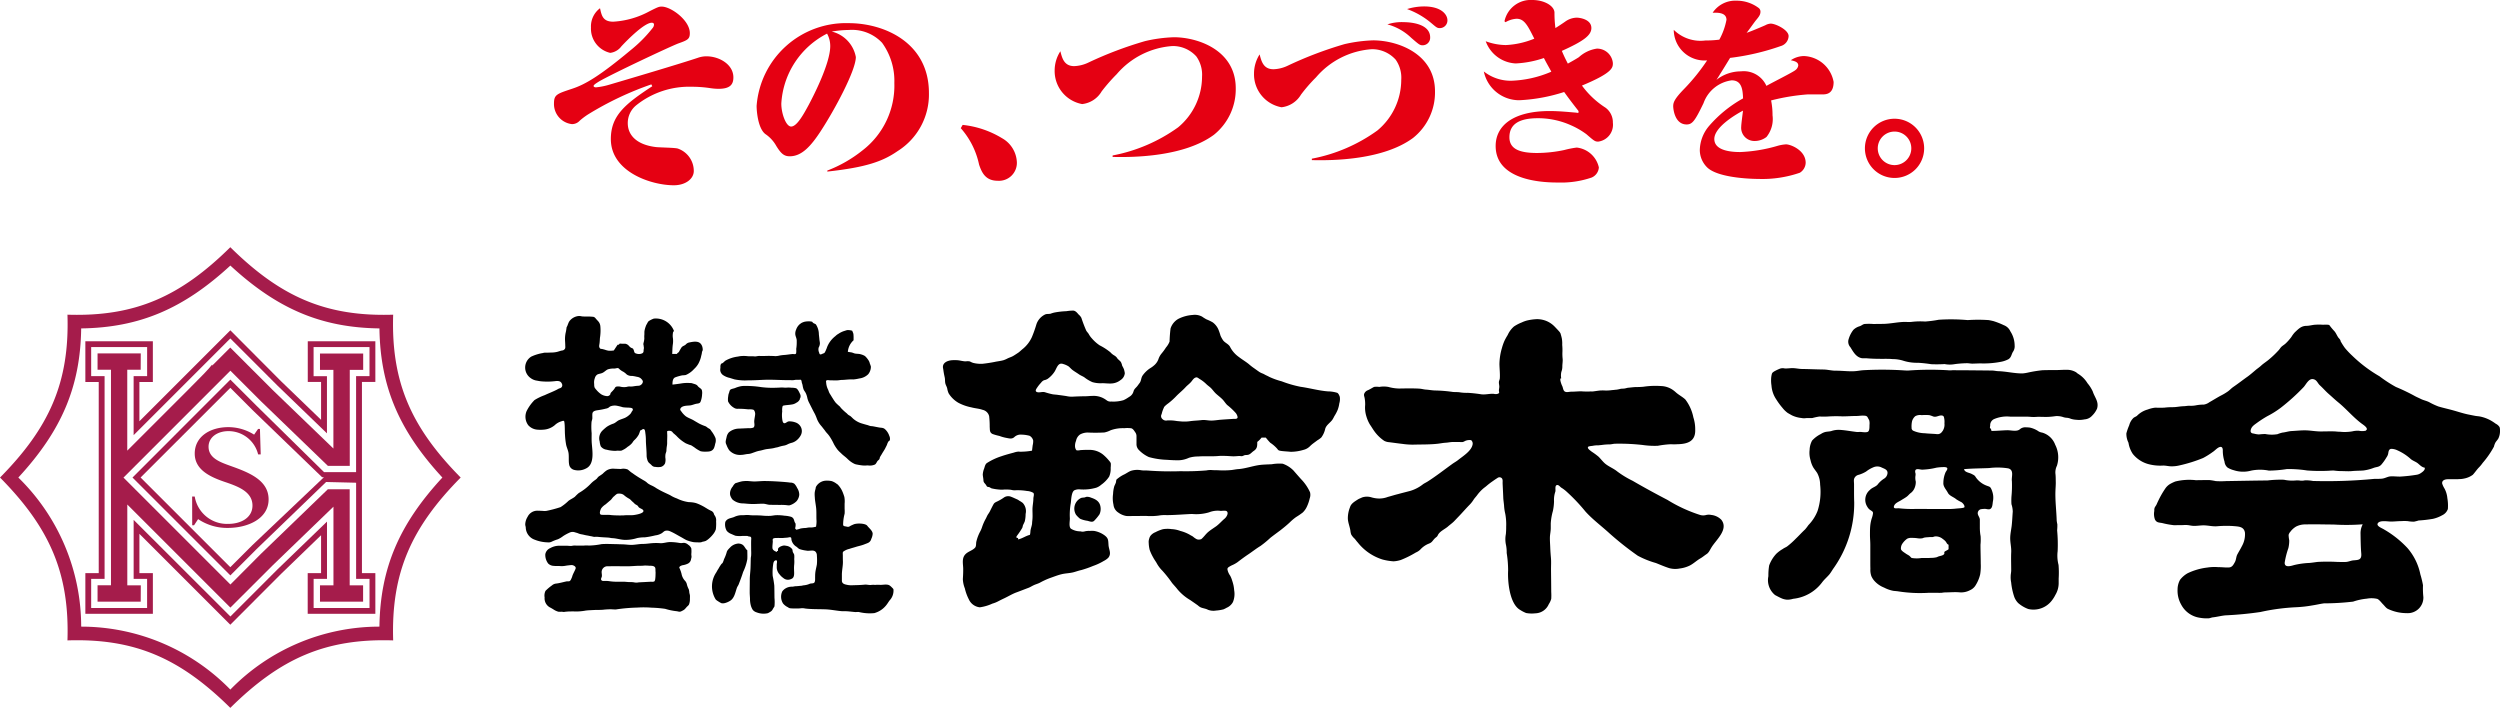 <svg xmlns="http://www.w3.org/2000/svg" width="175" height="49.552" viewBox="0 0 175 49.552">
  <g id="logo" transform="translate(0)">
    <g id="グループ_41" data-name="グループ 41" transform="translate(38.779)">
      <path id="パス_23" data-name="パス 23" d="M135.317,6.981a22.394,22.394,0,0,0-4.442,2.109,4.806,4.806,0,0,0-.576.435.724.724,0,0,1-.546.238A1.417,1.417,0,0,1,128.5,8.315c0-.619.211-.673,1.264-1.026.929-.3,1.956-.914,4.1-2.7A9.529,9.529,0,0,0,135.4,3.043a.387.387,0,0,0,.1-.25c0-.069-.042-.127-.157-.127-.5,0-1.645,1.138-2.121,1.648a1.156,1.156,0,0,1-.785.462A1.738,1.738,0,0,1,131.089,3a1.588,1.588,0,0,1,.634-1.349c.112.519.2.942.926.942a6.046,6.046,0,0,0,2.544-.733c.594-.3.661-.323.848-.323.646,0,1.968.957,1.968,1.856,0,.422-.157.492-.818.727-.619.241-4.623,2.125-5.541,2.659-.109.072-.377.223-.377.311s.127.1.169.1A4.965,4.965,0,0,0,132.384,7c1.249-.368,4.946-1.461,6.2-1.883a1.8,1.8,0,0,1,.591-.1c.884,0,1.883.561,1.883,1.476,0,.519-.253.8-1.053.8a4.251,4.251,0,0,1-.622-.057,8.535,8.535,0,0,0-1.249-.088,5.921,5.921,0,0,0-3.881,1.3,1.6,1.6,0,0,0-.588,1.249c0,.845.634,1.521,1.995,1.675.241.027,1.292.039,1.5.1a1.657,1.657,0,0,1,1.126,1.572c0,.549-.576,1-1.394,1-1.6,0-4.412-.942-4.412-3.232,0-1.633.984-2.447,2.9-3.7Z" transform="translate(-128.5 -1.075)" fill="#e50012"/>
      <path id="パス_24" data-name="パス 24" d="M177.236,11c0,.676.323,1.6.688,1.6.41,0,.887-.884,1.237-1.53.2-.38,1.5-2.828,1.5-4.1a1.786,1.786,0,0,0-.223-.875A5.869,5.869,0,0,0,177.236,11Zm3.22,4.681a9.173,9.173,0,0,0,2.456-1.406,5.716,5.716,0,0,0,2.236-4.723,4.546,4.546,0,0,0-.857-2.813,2.886,2.886,0,0,0-2.306-.9,7.952,7.952,0,0,0-1.222.112,2.251,2.251,0,0,1,1.69,1.784c0,.933-1.476,3.682-2.46,5.188-.7,1.071-1.337,1.759-2.164,1.759-.4,0-.607-.181-.942-.718a2.433,2.433,0,0,0-.773-.842c-.519-.407-.607-1.618-.607-1.968a6.271,6.271,0,0,1,6.452-5.791c2.429,0,5.61,1.322,5.61,4.892a4.679,4.679,0,0,1-2.194,4.065c-1.038.718-2.194,1.135-4.919,1.433v-.072" transform="translate(-161.323 -3.742)" fill="#e50012"/>
      <path id="パス_25" data-name="パス 25" d="M222.99,28.97a6.623,6.623,0,0,1,2.755.929,2.028,2.028,0,0,1,1.041,1.687,1.255,1.255,0,0,1-1.337,1.295c-.845,0-1.114-.549-1.31-1.138a5.583,5.583,0,0,0-1.28-2.544Z" transform="translate(-194.384 -20.227)" fill="#e50012"/>
      <path id="パス_26" data-name="パス 26" d="M248.71,16.915a11.5,11.5,0,0,0,4.584-1.968,4.623,4.623,0,0,0,1.675-3.543,2.2,2.2,0,0,0-.4-1.421,2.207,2.207,0,0,0-1.672-.727,5.644,5.644,0,0,0-3.9,1.968,12.133,12.133,0,0,0-1.056,1.207,1.809,1.809,0,0,1-1.364.887,2.348,2.348,0,0,1-1.925-2.36,2.481,2.481,0,0,1,.4-1.337c.124.492.266,1.041.969,1.041a2.52,2.52,0,0,0,1-.253,26.45,26.45,0,0,1,3.965-1.5A10.18,10.18,0,0,1,253,8.64c1.687,0,4.328.911,4.328,3.57a4.086,4.086,0,0,1-1.533,3.262c-2.067,1.518-5.541,1.587-7.086,1.545Z" transform="translate(-209.605 -6.033)" fill="#e50012"/>
      <path id="パス_27" data-name="パス 27" d="M302.778,1.49c1.2,0,1.633.564,1.633.972a.535.535,0,0,1-.519.546c-.2,0-.238-.039-.607-.35a5.557,5.557,0,0,0-1.7-.984A4.08,4.08,0,0,1,302.778,1.49Zm-1.476,1.1c.773,0,1.9.2,1.9,1.068a.527.527,0,0,1-.519.552c-.208,0-.266-.057-.806-.522a3.837,3.837,0,0,0-1.669-.942,3.19,3.19,0,0,1,1.1-.157m-6.38,9.557a11.469,11.469,0,0,0,4.578-1.971,4.615,4.615,0,0,0,1.672-3.543,2.189,2.189,0,0,0-.392-1.418,2.215,2.215,0,0,0-1.672-.73,5.644,5.644,0,0,0-3.9,1.968,11.146,11.146,0,0,0-1.053,1.21,1.821,1.821,0,0,1-1.364.887,2.345,2.345,0,0,1-1.925-2.36,2.5,2.5,0,0,1,.392-1.34c.13.495.269,1.038.972,1.038a2.49,2.49,0,0,0,1-.25A26.806,26.806,0,0,1,297.2,4.131a10.237,10.237,0,0,1,2.01-.266c1.687,0,4.331.914,4.331,3.57A4.073,4.073,0,0,1,302,10.7c-2.064,1.521-5.535,1.59-7.08,1.548v-.1" transform="translate(-241.87 -1.04)" fill="#e50012"/>
      <path id="パス_28" data-name="パス 28" d="M345.612,1.491A1.876,1.876,0,0,1,347.567,0c.827,0,1.527.407,1.545.872a8.5,8.5,0,0,0,.066,1.092c.115-.066.607-.392.7-.462a1.436,1.436,0,0,1,.788-.266c.184,0,1.029.1,1.029.727,0,.507-.546.917-2.067,1.6.142.341.223.507.419.89.124-.069.546-.3.773-.45a2.377,2.377,0,0,1,1.264-.6A1.112,1.112,0,0,1,353.2,4.415c0,.314,0,.676-2.164,1.575a6.1,6.1,0,0,0,1.645,1.545,1.272,1.272,0,0,1,.519,1.056,1.189,1.189,0,0,1-1.023,1.322c-.226,0-.281-.042-.83-.519a5.507,5.507,0,0,0-1.068-.619,5.629,5.629,0,0,0-2.321-.5c-1.237,0-2,.362-2,1.334,0,.842.748,1.1,1.941,1.1a9.366,9.366,0,0,0,1.9-.208,6.589,6.589,0,0,1,.872-.172,1.79,1.79,0,0,1,1.548,1.391.828.828,0,0,1-.5.706,6.545,6.545,0,0,1-2.351.35c-.7,0-4.373,0-4.373-2.559,0-1.418,1.225-2.444,3.784-2.444.7,0,1.479.084,1.853.112a.712.712,0,0,0,.1.015c.03,0,.069,0,.069-.054a.192.192,0,0,0-.057-.142c-.5-.634-.7-.914-.954-1.264a12.044,12.044,0,0,1-3.136.576,2.526,2.526,0,0,1-2.487-2.013,3.032,3.032,0,0,0,1.925.649,7.718,7.718,0,0,0,2.8-.634c-.181-.338-.311-.546-.519-.957a7.158,7.158,0,0,1-1.971.38A2.349,2.349,0,0,1,344.3,2.888a4.183,4.183,0,0,0,1.4.266,5.956,5.956,0,0,0,2-.447c-.453-.9-.691-1.394-1.237-1.394a1.694,1.694,0,0,0-.776.241Z" transform="translate(-279.078)" fill="#e50012"/>
      <path id="パス_29" data-name="パス 29" d="M396.665,5.019a.489.489,0,0,0,.2-.323c0-.257-.284-.311-.522-.368a1.687,1.687,0,0,1,.914-.293,2.2,2.2,0,0,1,2.082,1.811c0,.875-.552.875-.8.875H397.51a14.521,14.521,0,0,0-2.547.422,5.1,5.1,0,0,1,.1,1.038A2,2,0,0,1,394.64,9.7a1.342,1.342,0,0,1-.812.281.924.924,0,0,1-.957-1c0-.184.109-.96.124-1.123-.32.166-2.007,1.1-2.007,1.983,0,.827,1.192.914,1.811.914a10.719,10.719,0,0,0,2.629-.438,2.842,2.842,0,0,1,.576-.1c.338,0,1.379.419,1.379,1.292a.845.845,0,0,1-.407.694,8.024,8.024,0,0,1-2.87.435c-.211,0-2.731-.015-3.585-.776a1.718,1.718,0,0,1-.549-1.222,2.686,2.686,0,0,1,.64-1.7A8.732,8.732,0,0,1,393,7c-.024-.676-.115-1.264-.8-1.264a2.429,2.429,0,0,0-1.968,1.6c-.592,1.222-.776,1.488-1.18,1.488-.875,0-.942-1.183-.942-1.264,0-.25.051-.492.767-1.225a13.986,13.986,0,0,0,1.608-1.995A2.159,2.159,0,0,1,388.149,2.2a2.662,2.662,0,0,0,2.221.745,7.569,7.569,0,0,0,.969-.057,4.7,4.7,0,0,0,.5-1.388c0-.522-.631-.507-.969-.495A1.9,1.9,0,0,1,392.546.16a2.556,2.556,0,0,1,1.563.522.321.321,0,0,1,.109.25c0,.211-.109.353-.323.607-.115.142-.549.76-.649.872.287-.1.634-.238,1.31-.531a.889.889,0,0,1,.38-.115c.338,0,1.252.438,1.252.872a.751.751,0,0,1-.552.7,16.678,16.678,0,0,1-3.543.827c-.112.181-.6.984-.706,1.138-.054.1-.109.184-.25.4a2.771,2.771,0,0,1,1.714-.595,1.737,1.737,0,0,1,1.784,1.017C394.963,5.93,396.511,5.16,396.665,5.019Z" transform="translate(-309.765 -0.112)" fill="#e50012"/>
      <path id="パス_30" data-name="パス 30" d="M434.669,28.439a1.174,1.174,0,1,0,1.165,1.18A1.171,1.171,0,0,0,434.669,28.439Zm-.012,3.247a2.073,2.073,0,1,1,2.076-2.067,2.068,2.068,0,0,1-2.076,2.067" transform="translate(-340.822 -19.229)" fill="#e50012"/>
    </g>
    <path id="パス_31" data-name="パス 31" d="M221.062,88.031a.37.37,0,0,1-.036-.027.758.758,0,0,0-.51-.172c-.072,0-.151.048-.217.048s-.121,0-.178,0c-.115.012-.238.012-.359.033-.06.009-.124.045-.175.054a1.137,1.137,0,0,1-.35-.009,2.511,2.511,0,0,0-.368-.021.629.629,0,0,0-.326.057,1.355,1.355,0,0,0-.32.323.588.588,0,0,0-.115.41c.042.13.235.232.338.308.078.057.166.094.244.151s.106.127.175.157a2.124,2.124,0,0,0,.691,0c.217,0,.441.012.658-.009a1.59,1.59,0,0,0,.4-.045c.054-.021.1-.048.154-.063.1-.03.323-.063.371-.175.024-.066-.024-.085.024-.148.033-.042.278-.139.278-.187,0-.1,0-.2,0-.3-.127-.054-.121-.124-.2-.223A.945.945,0,0,0,221.062,88.031Zm24.281-.5a.545.545,0,0,0-.1.2,2.5,2.5,0,0,0,.045.38,2.323,2.323,0,0,1-.06.537,5.812,5.812,0,0,0-.259,1.02c-.015.374.432.238.652.172a5.6,5.6,0,0,1,1.1-.151c.178-.018.356-.045.531-.069a12.3,12.3,0,0,1,1.415,0c.193,0,.407.015.6,0s.344-.1.534-.112c.347-.027.567-.036.528-.486s-.042-.914-.051-1.388a1.343,1.343,0,0,1,.154-.649,14.7,14.7,0,0,1-2.046.015c-.646,0-1.292-.027-1.934-.006a1.4,1.4,0,0,0-.682.148,1.376,1.376,0,0,0-.42.386M130.857,90.97a.409.409,0,0,0,.048-.136,2.74,2.74,0,0,0,.024-.38.869.869,0,0,0-.006-.2,1.09,1.09,0,0,0-.009-.2c-.042-.166-.253-.169-.4-.166a3.514,3.514,0,0,0-.356-.015,2.313,2.313,0,0,1-.326.015c-.281,0-.576.036-.857.036-.456,0-.905-.012-1.361,0a.408.408,0,0,0-.438.278c-.051.139.015.29-.006.432-.015.088-.091.169-.036.253s.166.063.241.063a1.778,1.778,0,0,1,.287.012,3.46,3.46,0,0,0,.661.042h.347c.169,0,.332.03.5.027a1.247,1.247,0,0,1,.3.027.8.8,0,0,0,.281-.009c.1-.006.193-.009.29-.015.2-.009.389-.021.585-.03a.466.466,0,0,0,.193-.012c.012,0,.021-.012.033-.021m4.738-1.243a.2.2,0,0,1,.033-.042,1.407,1.407,0,0,0,.1-.26,2.747,2.747,0,0,0,.184-.474c.03-.154.175-.269.278-.383a.888.888,0,0,1,.432-.223.533.533,0,0,1,.416.078c.136.106.184.278.32.383,0,.2.012.41,0,.616a3.41,3.41,0,0,1-.293.9c-.088.281-.2.582-.311.866-.036.088-.094.157-.124.241-.115.32-.172.733-.492.92a1.283,1.283,0,0,1-.323.142.556.556,0,0,1-.272.015,1.972,1.972,0,0,1-.247-.145.606.606,0,0,1-.154-.121,1.741,1.741,0,0,1,.051-1.9c.042-.078.078-.148.127-.22s.087-.16.142-.232a.692.692,0,0,1,.127-.166m25.015-3.166a1.647,1.647,0,0,1-.238-.244.824.824,0,0,1,.368-1.177,1.639,1.639,0,0,1,.208-.027c.057-.009.112-.039.172-.048a.685.685,0,0,1,.308.06c.341.112.61.272.661.658a.9.9,0,0,1-.072.507,3.293,3.293,0,0,1-.359.438c-.13.148-.32.057-.489.015a1.874,1.874,0,0,1-.468-.124.252.252,0,0,1-.091-.057m-27.918,3.67c.024.072.045.145.066.217a.978.978,0,0,0,.223.471.537.537,0,0,1,.157.293,1.464,1.464,0,0,0,.127.323.985.985,0,0,1,.039.232c.009.063.033.124.042.19.009.085,0,.172,0,.257a.975.975,0,0,1-.051.35c-.027.1-.124.154-.184.223a1.349,1.349,0,0,1-.169.181,1.785,1.785,0,0,1-.2.109c-.133.063-.2.009-.332-.006a4.279,4.279,0,0,1-.8-.166,8.362,8.362,0,0,0-.951-.081,7.022,7.022,0,0,0-1.008-.006,11.551,11.551,0,0,0-1.479.13,3.079,3.079,0,0,1-.335-.012,5.131,5.131,0,0,0-.573.033c-.2.018-.416.009-.622.018-.19.012-.389.015-.582.039a3.825,3.825,0,0,1-.552.063c-.084,0-.166.006-.247,0-.118-.006-.22,0-.341,0-.088,0-.178.012-.266.018-.045,0-.084.015-.127.018a1.1,1.1,0,0,1-.139-.018,1.724,1.724,0,0,1-.25,0,1.142,1.142,0,0,1-.311-.139,3.524,3.524,0,0,0-.308-.178.722.722,0,0,1-.344-.682.753.753,0,0,1,.063-.462,3.367,3.367,0,0,1,.45-.38.517.517,0,0,1,.3-.13c.232-.027.477-.1.715-.151.063-.009.124,0,.184-.009.106-.015.151-.172.193-.26.024-.054.036-.118.06-.178.057-.139.133-.269.19-.41a.17.17,0,0,0,.018-.115c-.027-.109-.211-.184-.311-.172-.133.015-.281.027-.419.054a1.489,1.489,0,0,1-.347.018c-.148-.015-.293.009-.438-.015a.582.582,0,0,1-.41-.166,1,1,0,0,1-.2-.646.578.578,0,0,1,.353-.435,1.273,1.273,0,0,1,.628-.163c.169,0,.341,0,.51,0,.1,0,.211.018.32.015.069-.006.133-.027.208-.027.232,0,.465.012.7,0a2.029,2.029,0,0,1,.332,0,4.874,4.874,0,0,0,.884-.1c.317-.024.649-.006.969,0,.145,0,.284.012.425.012.223,0,.447.036.673.042.281,0,.561-.069.842-.069.205,0,.413-.033.616-.051a4,4,0,0,1,.6,0c.214.009.429-.072.646-.078a3.413,3.413,0,0,1,.525.036c.088.009.178.033.269.036.066,0,.136-.015.205-.018a.48.48,0,0,1,.293.13.551.551,0,0,1,.223.26,1.949,1.949,0,0,1,0,.4c0,.066.015.133.015.2-.006.054-.027.112-.036.166a.4.4,0,0,1-.241.308,1.216,1.216,0,0,1-.338.1c-.075.018-.205.06-.235.139-.018.054.024.094.045.139a.549.549,0,0,0,.036.106m8.356-12.011a.5.5,0,0,1-.247.254.744.744,0,0,1-.25.112c-.078.015-.151.027-.238.036-.121.015-.241.021-.362.042-.069.015-.094.009-.121.075a1.105,1.105,0,0,0-.021.347,2.016,2.016,0,0,0,.024.673c.021.066.054.16.145.151.109-.015.187-.124.3-.13a1.19,1.19,0,0,1,.435.066.657.657,0,0,1,.426.383.622.622,0,0,1-.018.5,1.133,1.133,0,0,1-.335.4.951.951,0,0,1-.287.145,1.465,1.465,0,0,0-.3.106.85.85,0,0,1-.29.1,2.705,2.705,0,0,0-.365.094c-.084.03-.169.033-.257.06-.223.063-.456.063-.679.109-.115.027-.226.063-.338.085a1.859,1.859,0,0,0-.365.1c-.1.033-.187.069-.287.1a.957.957,0,0,1-.226.036c-.157.015-.311.063-.471.063a1,1,0,0,1-.827-.332,1.606,1.606,0,0,1-.187-.374.416.416,0,0,1-.048-.284c.015-.091.042-.187.06-.272a.67.67,0,0,1,.16-.32,1.129,1.129,0,0,1,.706-.26c.217-.009.438-.018.661-.03a.829.829,0,0,0,.338-.036c.127-.081.069-.287.066-.41,0-.181.054-.356.066-.537.006-.088-.039-.272-.13-.308a.976.976,0,0,0-.3-.027,1.243,1.243,0,0,1-.187-.012,5.508,5.508,0,0,0-.591-.027.431.431,0,0,1-.272-.066,1.013,1.013,0,0,1-.419-.453,1.3,1.3,0,0,1,.015-.374.638.638,0,0,1,.048-.205c.042-.106.036-.223.151-.269.1-.042.2-.051.3-.094a1.793,1.793,0,0,1,.272-.091,1.21,1.21,0,0,1,.311-.045,6.911,6.911,0,0,1,1.225.081,6.232,6.232,0,0,0,1.062.042c.121,0,.244-.012.362-.015s.232.021.35.009a1.779,1.779,0,0,1,.335.006,1.316,1.316,0,0,1,.326.036c.133.051.229.287.287.41a.331.331,0,0,1,.009.278c-.012.021-.021.039-.033.063m78.092,5.163a.5.5,0,0,1,.006.223,1.059,1.059,0,0,0,.024.4,1.072,1.072,0,0,1-.078.432.852.852,0,0,1-.26.356c-.112.075-.178.178-.278.253-.13.1-.263.169-.4.257-.163.106-.419.19-.5.389-.1.257.205.166.344.181a8.16,8.16,0,0,0,.978.048c.76-.009,1.515.009,2.275,0a5.008,5.008,0,0,0,.736-.027c.112-.015.561-.027.589-.1.033-.13-.127-.3-.217-.353a2.863,2.863,0,0,1-.362-.205c-.175-.154-.471-.232-.582-.45s-.338-.432-.314-.7a1.881,1.881,0,0,1,.163-.754c.039-.063.118-.163.115-.235-.006-.094-.115-.1-.193-.109a3.649,3.649,0,0,0-.576.042,4.859,4.859,0,0,1-1,.139c-.2-.012-.537-.151-.477.208m-44.425,4.023c-.238.178-.48.353-.718.54a6.929,6.929,0,0,1-.691.57c-.3.181-.558.389-.842.579s-.525.371-.782.567a2.22,2.22,0,0,1-.3.172,1.85,1.85,0,0,0-.314.169c-.109.088-.075.154-.045.278a1.183,1.183,0,0,0,.16.314,1.657,1.657,0,0,1,.133.323,3.336,3.336,0,0,1,.1.35,2.6,2.6,0,0,1,.048.347,1.489,1.489,0,0,1-.078.806.7.7,0,0,1-.115.175.881.881,0,0,1-.332.244,1.711,1.711,0,0,1-.223.112,2.8,2.8,0,0,1-.525.085,1.064,1.064,0,0,1-.561-.054c-.184-.1-.4-.1-.567-.2a.936.936,0,0,1-.142-.109c-.181-.13-.353-.247-.537-.374a3.4,3.4,0,0,1-.9-.764c-.118-.157-.247-.281-.371-.435a8.412,8.412,0,0,0-.676-.854,2.271,2.271,0,0,1-.413-.558c-.081-.133-.169-.25-.238-.386a3.2,3.2,0,0,1-.238-.516,2.355,2.355,0,0,1-.066-.483.655.655,0,0,1,.03-.284.62.62,0,0,1,.1-.223.808.808,0,0,1,.338-.244,2.575,2.575,0,0,1,.528-.211,2.042,2.042,0,0,1,.607-.006,2,2,0,0,1,.607.127,2.7,2.7,0,0,1,.658.263c.072.051.154.081.232.136a1.227,1.227,0,0,0,.275.187.449.449,0,0,0,.308-.015c.175-.145.3-.341.471-.489s.386-.278.579-.416c.214-.16.38-.359.582-.528.115-.094.3-.371.154-.51-.078-.075-.338-.03-.426-.03a1.637,1.637,0,0,0-.818.1,3.122,3.122,0,0,1-1.2.115c-.588.024-1.174.078-1.765.081a2.422,2.422,0,0,0-.573.033,4.143,4.143,0,0,1-.887.021c-.314.006-.628.006-.939.006a2.9,2.9,0,0,1-.428,0,1.322,1.322,0,0,1-.564-.241.736.736,0,0,1-.335-.546,2.083,2.083,0,0,1-.03-.748,2.29,2.29,0,0,1,.088-.552c.036-.088.081-.163.112-.26.012-.051.012-.115.03-.172s.057-.072.112-.115a2.177,2.177,0,0,1,.447-.278c.157-.078.29-.181.456-.247a1.5,1.5,0,0,1,.712-.045c.178.033.356.009.531.027a21.2,21.2,0,0,0,2.233.042,17.223,17.223,0,0,0,1.808-.054,1.552,1.552,0,0,1,.371-.027c.148.015.3.009.45.015a6.036,6.036,0,0,0,.963-.018c.169-.024.329-.057.5-.066.468-.042.939-.208,1.4-.278.3-.042.594-.042.9-.06a3.1,3.1,0,0,1,.763-.036,1.957,1.957,0,0,1,.76.483c.172.2.341.392.516.588a3.226,3.226,0,0,1,.634.923.71.71,0,0,1-.018.426,2.8,2.8,0,0,1-.2.585,1.33,1.33,0,0,1-.29.41,4.805,4.805,0,0,1-.462.317,3.5,3.5,0,0,0-.441.371c-.205.193-.428.374-.652.549m-46.565-10a.18.18,0,0,1,.075-.048.667.667,0,0,1,.3.009,1.125,1.125,0,0,0,.413.012.786.786,0,0,1,.187-.033,1.455,1.455,0,0,0,.229,0c.109-.015.205-.033.314-.042s.187,0,.269-.066a.311.311,0,0,0,.142-.22c0-.1-.088-.181-.157-.247a.538.538,0,0,0-.26-.1,2.665,2.665,0,0,0-.338-.063.578.578,0,0,1-.374-.1,1.222,1.222,0,0,0-.238-.19,1.106,1.106,0,0,1-.269-.181c-.051-.054-.081-.084-.16-.078-.06.009-.127.027-.187.033a1.347,1.347,0,0,0-.468.057c-.148.066-.253.2-.407.26-.106.042-.226.051-.326.1a.423.423,0,0,0-.175.244.874.874,0,0,0-.048.432.672.672,0,0,0,.027.232.845.845,0,0,0,.112.151,1.673,1.673,0,0,0,.356.329.9.9,0,0,0,.386.124.252.252,0,0,0,.241-.112c.018-.036.009-.075.036-.112a1.329,1.329,0,0,1,.127-.133c.045-.057.1-.109.139-.169a.316.316,0,0,1,.054-.088m92.864,3.117a.534.534,0,0,0,.1-.154.8.8,0,0,0,.075-.444,1.283,1.283,0,0,0-.039-.444c-.036-.106-.154-.115-.26-.1-.175.033-.311.127-.495.063a1.83,1.83,0,0,0-.266-.091,3.121,3.121,0,0,0-.531,0,.7.7,0,0,0-.45.072.721.721,0,0,0-.226.353,1.636,1.636,0,0,0-.033.453.215.215,0,0,0,.139.223,2.081,2.081,0,0,0,.788.166c.29.033.57.033.854.063a.373.373,0,0,0,.347-.163M129.5,85.58a2.17,2.17,0,0,0-.169-.166c-.078-.06-.136-.142-.214-.2a2.361,2.361,0,0,1-.347-.226.481.481,0,0,0-.311-.148.677.677,0,0,0-.223.012,1.25,1.25,0,0,0-.205.169c-.106.072-.157.19-.247.269-.121.1-.235.2-.353.3a1.152,1.152,0,0,0-.293.26c-.069.1-.2.453.006.468.226.021.456-.015.682.024a7.768,7.768,0,0,0,.878.018c.272-.03.54.015.806-.039.106-.018.667-.115.558-.317-.057-.1-.238-.13-.317-.217-.024-.027-.042-.063-.066-.094-.048-.045-.1-.063-.154-.106a.027.027,0,0,1-.03-.009m14.15-1.406a1.6,1.6,0,0,1,.356.513c.057.127.1.26.139.383a1.787,1.787,0,0,1,.018.477V85.9a2.224,2.224,0,0,1,0,.347,3.021,3.021,0,0,0-.1.631c0,.075-.024.178.042.223a.4.4,0,0,0,.1.027c.13.018.214.072.326-.009a1.631,1.631,0,0,1,.232-.112c.193-.112.842-.106.984.078.118.166.374.341.38.564a.984.984,0,0,1-.1.365.407.407,0,0,1-.193.257c-.1.051-.214.088-.32.13-.175.069-.371.106-.546.16-.157.051-.32.091-.474.145a1.146,1.146,0,0,0-.435.2c-.039.051-.021.181-.021.241,0,.142,0,.287.006.429.009.326-.078.643-.072.975,0,.127,0,.253,0,.383.006.238.244.263.419.3a1.531,1.531,0,0,0,.371.015c.269-.006.534-.012.8-.039.157-.018.32.042.474.018a1.241,1.241,0,0,1,.26,0,1.891,1.891,0,0,1,.32-.006c.217.018.492-.072.685.036a.992.992,0,0,1,.169.145c.033.033.1.091.112.136a.993.993,0,0,1-.266.77c-.091.118-.163.253-.26.365a1.6,1.6,0,0,1-.815.528,3.194,3.194,0,0,1-1.083-.078c-.1-.009-.2.012-.293,0-.244-.021-.495-.06-.751-.057a1.227,1.227,0,0,1-.211-.006c-.374-.036-.73-.112-1.1-.124-.465-.018-.942,0-1.4-.057a1.119,1.119,0,0,0-.244-.024.893.893,0,0,1-.157.015c-.13.015-.257,0-.389.006a2.671,2.671,0,0,1-.269-.015.309.309,0,0,1-.145-.069.979.979,0,0,1-.344-.263.886.886,0,0,1-.057-.845.751.751,0,0,1,.238-.217.852.852,0,0,1,.48-.115c.069-.009.133-.027.208-.033.133,0,.269-.024.4-.03.066-.009.139-.033.2-.036a1.289,1.289,0,0,0,.4-.106c.088-.036.25-.009.314-.078.078-.088.057-.263.06-.365s0-.187.009-.275c.015-.217.081-.426.115-.64a3.7,3.7,0,0,0,0-.607.4.4,0,0,0-.06-.232c-.139-.226-.462-.072-.67-.124a2.392,2.392,0,0,1-.48-.106c-.1-.039-.16-.139-.26-.19a.758.758,0,0,1-.3-.419c-.021-.054-.006-.163-.045-.2-.051-.048-.151-.009-.211,0-.1.015-.2.015-.3.027-.169.018-.329-.006-.495.006a.5.5,0,0,0-.22.03c-.081.042-.045.136-.045.214-.006.13-.027.263-.027.4s.042.19.163.269a1.161,1.161,0,0,0,.16.063v-.069a.514.514,0,0,0,.066,0c.009-.078-.018-.139.039-.211a.557.557,0,0,1,.241-.139.428.428,0,0,1,.275-.015.614.614,0,0,1,.444.244.737.737,0,0,1,.033.166c.021.085.091.145.106.232a1.52,1.52,0,0,1,0,.287,2.187,2.187,0,0,1,0,.371,2.393,2.393,0,0,0-.012.389c0,.172.051.48-.127.6a.669.669,0,0,1-.22.084.485.485,0,0,1-.407-.118,1.111,1.111,0,0,1-.25-.238.78.78,0,0,1-.208-.465v-.247c0-.081.078-.32-.075-.284-.139.027-.166.193-.178.308a3.588,3.588,0,0,0-.03.785,6.506,6.506,0,0,1,.112.679c.009.284.009.567.012.854a3.008,3.008,0,0,1,0,.595c0,.009-.1.163-.115.19a.411.411,0,0,1-.2.205.832.832,0,0,1-.151.084,1.327,1.327,0,0,1-.779-.057.575.575,0,0,1-.269-.169,1.1,1.1,0,0,1-.154-.368,1.767,1.767,0,0,1-.045-.438c-.006-.145-.021-.284-.021-.435,0-.3.006-.591.006-.884,0-.266.039-.531.051-.794.009-.226.012-.453.018-.679,0-.078.024-.151.027-.229a3.057,3.057,0,0,0,0-.332c0-.232-.006-.474,0-.712,0-.063.027-.181-.021-.232s-.115-.03-.166-.048a.282.282,0,0,0-.115-.033c-.094,0-.193,0-.29,0a1.893,1.893,0,0,1-.507-.012c-.1-.036-.208-.088-.308-.13a.771.771,0,0,1-.3-.211.882.882,0,0,1-.1-.631c.139-.26.38-.244.616-.341a1.251,1.251,0,0,1,.465-.124c.1,0,.2,0,.3-.009a1.631,1.631,0,0,1,.344.006,3.623,3.623,0,0,0,.4.012c.142,0,.284.006.422.015a4.439,4.439,0,0,0,.531.024c.169,0,.326-.045.5-.051a3.412,3.412,0,0,1,.555.036,2.132,2.132,0,0,1,.477.081c.175.075.187.193.238.35.015.048.051.081.066.124a.771.771,0,0,1-.042.359h.066v.069a1.3,1.3,0,0,0,.314-.081,1.786,1.786,0,0,1,.311-.039c.094,0,.184-.027.278-.036s.172,0,.257-.006c.024,0,.25-.048.25-.048a2.256,2.256,0,0,0,.036-.4c-.021-.272,0-.561-.021-.836s-.088-.546-.1-.824a2.179,2.179,0,0,1-.009-.314,1.485,1.485,0,0,1,.063-.284.355.355,0,0,1,.06-.19.837.837,0,0,1,.625-.374,1.57,1.57,0,0,1,.447.03,1.207,1.207,0,0,1,.377.214m-3-.036a1.05,1.05,0,0,1,.2.3.856.856,0,0,1,.148.48.815.815,0,0,1-.184.441,1.142,1.142,0,0,1-.489.293.488.488,0,0,1-.175-.006,3.558,3.558,0,0,0-.474-.021c-.235,0-.468-.006-.709-.006-.181,0-.332-.078-.516-.078-.232,0-.462.021-.691.021s-.447-.024-.67-.042a1.142,1.142,0,0,1-.757-.263.846.846,0,0,1-.172-.32.651.651,0,0,1,0-.229.82.82,0,0,1,.187-.38.659.659,0,0,1,.178-.22.4.4,0,0,1,.1-.03,3.123,3.123,0,0,1,.374-.106,2.265,2.265,0,0,1,.429-.018c.151.012.3.03.45.03.266-.006.531-.039.8-.03.462.006.932.036,1.391.075.094.009.187.018.284.033a.5.5,0,0,1,.3.081m110.008-3.73c.235-.145-.208-.41-.3-.483-.6-.45-1.08-1.038-1.66-1.506-.22-.181-.422-.374-.64-.564s-.4-.407-.613-.6c-.178-.163-.214-.389-.474-.438-.311-.06-.495.359-.664.549a14.344,14.344,0,0,1-1.605,1.452,6.416,6.416,0,0,1-.945.591,7.838,7.838,0,0,0-.715.462c-.169.127-.362.238-.432.456-.063.2.015.284.205.3a1.6,1.6,0,0,0,.356.06,4.382,4.382,0,0,1,.441-.03,2.407,2.407,0,0,0,.857.012,2.143,2.143,0,0,1,.35-.112c.22-.021.435-.1.658-.109.3-.015.6-.048.9-.048.365,0,.73.075,1.1.078.3,0,.61-.012.911-.006.157,0,.311.03.468.027a3.179,3.179,0,0,0,.848-.027,1.586,1.586,0,0,1,.474-.042,1.1,1.1,0,0,0,.444,0,.067.067,0,0,0,.045-.018m-107.9-5.45a.861.861,0,0,0,.109-.217,1.07,1.07,0,0,0,.063-.163,1.807,1.807,0,0,1,.582-.776.983.983,0,0,1,.22-.166,1.567,1.567,0,0,1,.383-.19c.072-.018.148-.051.223-.066a.987.987,0,0,1,.35.042c.006,0,.054.124.06.139a.4.4,0,0,1,.033.154c.012.124.006.253.006.377a1.2,1.2,0,0,0-.4.809s.232.036.253.039a1.012,1.012,0,0,1,.169.057c.151.057.32.024.477.075a1.061,1.061,0,0,1,.3.124,1.465,1.465,0,0,1,.223.263.659.659,0,0,1,.118.266,1.168,1.168,0,0,1,.072.211.833.833,0,0,1-.184.528,1.064,1.064,0,0,1-.622.3,3.074,3.074,0,0,1-.416.069,3.3,3.3,0,0,0-.386.006c-.13.009-.275.027-.4.027s-.244.033-.371.033c-.163,0-.332,0-.5-.006-.069,0-.2-.042-.25.033-.024.039,0,.106,0,.151a1.3,1.3,0,0,0,.145.495,1.916,1.916,0,0,0,.072.193c.042.078.094.151.136.223.03.051.06.1.1.16a3.037,3.037,0,0,0,.214.314,3.809,3.809,0,0,0,.281.26c.045.045.075.106.127.151a3.682,3.682,0,0,0,.338.311c.057.042.088.094.145.133s.106.057.151.094c.066.054.124.118.187.175a1.62,1.62,0,0,0,.631.338c.109.033.211.063.32.091.082.018.16.057.244.078.051.009.112.009.172.018.151.027.314.063.465.088s.25.006.377.106a1.1,1.1,0,0,1,.311.471.477.477,0,0,1,.042.3c-.024.06-.063.057-.1.1a.875.875,0,0,0-.1.223c-.033.081-.081.163-.121.25-.066.13-.154.25-.226.377-.045.085-.1.157-.145.244-.018.042-.018.088-.036.13a.326.326,0,0,1-.094.1c-.094.078-.115.217-.22.287a.863.863,0,0,1-.5.063,2.655,2.655,0,0,1-.347.006,3.97,3.97,0,0,1-.422-.066.644.644,0,0,1-.154-.042,1.638,1.638,0,0,1-.426-.284c-.078-.069-.127-.127-.208-.19-.048-.042-.1-.081-.151-.124a1.838,1.838,0,0,1-.178-.163,2.293,2.293,0,0,1-.226-.226,2.835,2.835,0,0,1-.263-.4,3.938,3.938,0,0,0-.3-.537,1.8,1.8,0,0,0-.187-.232,1.634,1.634,0,0,1-.163-.211c-.081-.094-.154-.2-.232-.29a1.642,1.642,0,0,1-.308-.5,3.229,3.229,0,0,0-.145-.347c-.133-.241-.254-.489-.38-.739a1.485,1.485,0,0,1-.142-.359,1.424,1.424,0,0,0-.115-.359c-.045-.094-.115-.166-.151-.257a1.542,1.542,0,0,1-.072-.3,1.027,1.027,0,0,0-.051-.163.8.8,0,0,0-.036-.169c-.036-.069-.094-.042-.16-.039s-.139,0-.205,0-.127.021-.193.024a1.17,1.17,0,0,1-.178,0,1.114,1.114,0,0,0-.142,0c-.492,0-.99-.033-1.485-.03-.453.006-.9.048-1.355.042a3.32,3.32,0,0,1-.625-.015,3.2,3.2,0,0,1-.347-.054c-.1-.033-.217-.066-.317-.1a1.3,1.3,0,0,1-.441-.178.467.467,0,0,1-.229-.365c0-.069.009-.133.015-.2a.39.39,0,0,1,0-.1.419.419,0,0,1,.042-.136c.024-.033.081-.039.118-.063.066-.051.121-.115.19-.166a2.363,2.363,0,0,1,.884-.287,1.548,1.548,0,0,1,.232-.036,2.339,2.339,0,0,1,.459.012c.13.009.26,0,.389.006a1.363,1.363,0,0,0,.157.009,1.668,1.668,0,0,1,.214-.033c.157,0,.3.012.459,0a7.036,7.036,0,0,1,.712.012,1.37,1.37,0,0,0,.293-.042,2.926,2.926,0,0,1,.368-.042c.178-.018.35-.045.522-.063.091-.009.22.051.26-.054a1.228,1.228,0,0,0,.006-.3,2.867,2.867,0,0,0,.036-.432v-.151c0-.157-.081-.278-.1-.435a.681.681,0,0,1,.06-.341.863.863,0,0,1,.272-.392c.045-.027.078-.06.121-.081a1.073,1.073,0,0,1,.2-.075,1.466,1.466,0,0,1,.278-.027,1.026,1.026,0,0,1,.25.027c.1.157.2.112.269.2a1.283,1.283,0,0,1,.2.679c.012.127.03.253.039.383.009.075.027.16.033.235a.628.628,0,0,1-.085.308.521.521,0,0,0,.027.344c.024.078.033.157.127.136a.386.386,0,0,0,.133-.054.411.411,0,0,0,.127-.054M166.521,78.8a2.252,2.252,0,0,0-.166.474.267.267,0,0,0,.054.341.351.351,0,0,0,.338.1,2.829,2.829,0,0,1,.619.033c.121.018.226.024.35.036a2.819,2.819,0,0,0,.694-.027c.257-.03.513-.036.77-.069.22-.021.429.036.646.036.238,0,.48-.048.718-.063.269-.021.537-.036.8-.054.118-.009.329.033.329-.124a.622.622,0,0,0-.121-.278,4.514,4.514,0,0,0-.607-.57c-.127-.121-.211-.275-.335-.4-.139-.139-.293-.253-.438-.383s-.244-.287-.377-.416c-.106-.1-.223-.175-.323-.275a2.369,2.369,0,0,0-.45-.344c-.048-.027-.157-.118-.217-.118-.181.009-.275.184-.371.3-.121.148-.275.25-.4.386-.2.22-.429.4-.634.607a4.751,4.751,0,0,1-.591.534,1.96,1.96,0,0,0-.226.187.836.836,0,0,0-.063.075M128.947,83.13c.112.063.205.172.314.241.094.06.184.133.275.19.178.121.362.229.546.338a1.4,1.4,0,0,1,.226.148.681.681,0,0,0,.154.121c.06.033.1.06.163.088a2.085,2.085,0,0,1,.3.16,1.666,1.666,0,0,0,.184.112c.241.142.5.257.757.377a1.761,1.761,0,0,1,.181.1,2.262,2.262,0,0,0,.38.172,2.672,2.672,0,0,0,.833.257,2.048,2.048,0,0,1,.489.063,2.64,2.64,0,0,1,.332.136c.088.042.187.094.275.145.063.042.127.075.187.115a2.763,2.763,0,0,0,.311.163.4.4,0,0,1,.127.121c.03.042.045.142.078.175a.574.574,0,0,1,.109.422,3.157,3.157,0,0,1-.018.561,1.05,1.05,0,0,1-.166.314,2.145,2.145,0,0,1-.3.323,1.308,1.308,0,0,1-.238.175,1.007,1.007,0,0,1-.2.054c-.051.009-.094.036-.139.045a1.634,1.634,0,0,1-.272,0,1.7,1.7,0,0,1-.247-.012,2.212,2.212,0,0,1-.317-.078c-.045-.015-.094-.033-.133-.045-.139-.057-.275-.148-.4-.217-.269-.145-.525-.308-.806-.426a.5.5,0,0,0-.332-.024c-.109.039-.175.142-.281.19a1.038,1.038,0,0,1-.368.121c-.072.012-.145.033-.22.048a4.954,4.954,0,0,1-.555.094,2.608,2.608,0,0,0-.534.051,2.653,2.653,0,0,1-.881.127c-.3-.012-.576-.112-.872-.121-.091-.006-.181-.033-.275-.039-.247-.015-.486-.024-.727-.051-.078-.009-.157,0-.241,0s-.148-.033-.226-.042c-.094-.015-.193-.042-.293-.057-.124-.018-.247-.057-.374-.078a.939.939,0,0,1-.238-.069c-.075-.033-.169-.051-.247-.078a.5.5,0,0,0-.377.036,3.174,3.174,0,0,0-.422.229,1.852,1.852,0,0,1-.377.229,2.944,2.944,0,0,0-.416.16.507.507,0,0,1-.314.054,2.58,2.58,0,0,1-.881-.181.931.931,0,0,1-.637-.86c-.006-.072-.036-.136-.036-.214a1.052,1.052,0,0,1,.163-.528.756.756,0,0,1,.685-.432c.136,0,.269.009.4.015a.889.889,0,0,0,.254-.006,8.347,8.347,0,0,0,.972-.26,3.353,3.353,0,0,0,.552-.438c.145-.109.311-.178.45-.287a2.826,2.826,0,0,1,.275-.263,3.7,3.7,0,0,0,.839-.655,1.787,1.787,0,0,1,.269-.232,1.1,1.1,0,0,0,.163-.13.706.706,0,0,1,.136-.151,2.925,2.925,0,0,0,.266-.181,1.787,1.787,0,0,1,.272-.232.894.894,0,0,1,.537-.118l.459.018a.816.816,0,0,1,.45.024m-2.3-10.641c.036.015.054.042.094.085.06.078.133.145.193.217a.6.6,0,0,1,.127.308,3.219,3.219,0,0,1-.027.833c-.009.13-.012.26-.03.389s-.054.22.024.329c.042.06.1.045.172.06s.118.033.175.045a1.229,1.229,0,0,0,.293.075,1.931,1.931,0,0,0,.338-.021c.087-.133.175-.269.266-.4h.066c.078-.054.006.006.069-.069.015-.021.166,0,.193,0,.072,0,.145-.006.214,0a.43.43,0,0,1,.257.157.756.756,0,0,0,.115.106c.045.033.1.039.148.072s.039.063.06.1c.036.066.03.154.088.208a.232.232,0,0,0,.072.036.614.614,0,0,0,.241.039.514.514,0,0,0,.214-.057c.087-.063.081-.13.081-.226a.727.727,0,0,0,.021-.145c0-.042-.012-.081-.015-.127a.612.612,0,0,0-.021-.112.374.374,0,0,1,.015-.127,1.367,1.367,0,0,0,.051-.308,1.378,1.378,0,0,1,0-.223c.009-.088,0-.181.009-.278a1.862,1.862,0,0,1,.094-.344A.6.6,0,0,1,130.3,73c.051-.078.094-.205.172-.25a1.562,1.562,0,0,1,.335-.163,1.357,1.357,0,0,1,1.412.863c0,.015-.051.057-.057.078a.349.349,0,0,0-.021.112,1.073,1.073,0,0,0,.006.326,1.6,1.6,0,0,1-.006.416c-.033.22-.033.453-.045.676.109,0,.22,0,.332,0,.045-.088.1-.088.136-.136a3.445,3.445,0,0,1,.187-.323c.078-.1.208-.115.293-.2a.437.437,0,0,1,.244-.142c.293-.06.679-.139.854.16a.591.591,0,0,1,.075.2.717.717,0,0,1,.015.16c0,.051-.027.066-.039.112-.021.06-.021.136-.039.2s-.033.13-.048.2a2.054,2.054,0,0,1-.178.45,1.523,1.523,0,0,1-.3.374,1.644,1.644,0,0,1-.585.422,1.473,1.473,0,0,1-.229.021,1.793,1.793,0,0,0-.22.051,2.537,2.537,0,0,0-.269.085c-.205.066-.211.335-.211.513,0,.006.543-.066.6-.078a2.571,2.571,0,0,1,.628-.03.421.421,0,0,1,.181.027c.13.045.275.063.359.181s.235.16.287.281a.744.744,0,0,1,.018.3,1.552,1.552,0,0,1-.109.522c-.054.13-.2.118-.32.145s-.266.091-.4.109c-.2.024-.588,0-.691.232-.033.078.018.13.06.181a1.578,1.578,0,0,0,.317.347c.169.118.371.181.549.284.127.078.25.148.38.223a3.288,3.288,0,0,0,.453.193.606.606,0,0,1,.136.094,1.4,1.4,0,0,0,.169.1.886.886,0,0,1,.112.151,1.351,1.351,0,0,1,.112.157,2.009,2.009,0,0,1,.172.329.667.667,0,0,1-.024.4,1.459,1.459,0,0,1-.081.293c-.13.263-.38.253-.625.253a1.255,1.255,0,0,1-.317-.03,2.391,2.391,0,0,1-.465-.293c-.063-.03-.115-.078-.175-.109s-.121-.039-.175-.06c-.069-.03-.142-.057-.214-.088a2.791,2.791,0,0,1-.67-.537c-.048-.042-.1-.088-.145-.127a.46.46,0,0,1-.115-.115.267.267,0,0,0-.208-.1.313.313,0,0,0-.13.012c-.057.018-.042.033-.042.085,0,.081.009.166.009.247,0,.151-.009.3-.009.45a1.269,1.269,0,0,1-.021.284,2.47,2.47,0,0,0-.03.335c-.009.063-.045.142-.063.217a1.368,1.368,0,0,0-.012.25.871.871,0,0,1-.021.4.459.459,0,0,1-.287.247,1.2,1.2,0,0,1-.389,0,.347.347,0,0,1-.272-.127c-.06-.063-.139-.118-.2-.184a.544.544,0,0,1-.1-.217.912.912,0,0,1-.042-.272c0-.374-.051-.745-.051-1.12a3.608,3.608,0,0,0-.036-.435c-.006-.057-.021-.226-.069-.266-.115-.091-.19.069-.293.069a1.926,1.926,0,0,1-.1.287,1.479,1.479,0,0,1-.32.4.945.945,0,0,0-.133.178,1.278,1.278,0,0,1-.329.281,1.346,1.346,0,0,1-.308.208.831.831,0,0,1-.13.06,1.048,1.048,0,0,1-.238,0c-.06,0-.121.012-.181.015a2.475,2.475,0,0,1-.613-.081.6.6,0,0,1-.407-.235,1.193,1.193,0,0,1-.078-.341.761.761,0,0,1,.208-.776,3.394,3.394,0,0,1,.293-.253,2,2,0,0,1,.465-.223c.151-.057.257-.187.4-.247s.278-.1.41-.157a1.21,1.21,0,0,0,.3-.205.564.564,0,0,0,.163-.214c.033-.057.094-.1.081-.178-.012-.115-.226-.106-.311-.118a3.3,3.3,0,0,1-.383-.024,4.111,4.111,0,0,0-.423-.106.826.826,0,0,0-.477.054c-.045.027-.078.066-.127.094a.536.536,0,0,1-.166.054,4.864,4.864,0,0,1-.5.1c-.169.027-.41.042-.441.241-.015.118,0,.232-.006.353-.009.078-.045.163-.057.247a4.766,4.766,0,0,0,.009.776c0,.25-.009.5.012.742.042.54.2,1.449-.416,1.735a1.142,1.142,0,0,1-.821.094.469.469,0,0,1-.338-.323c-.069-.284-.012-.585-.057-.872-.033-.19-.121-.365-.163-.552a5.221,5.221,0,0,1-.081-.688c-.024-.311,0-.625-.048-.929-.024-.124-.142-.051-.226-.03a1.158,1.158,0,0,0-.453.272,1.361,1.361,0,0,1-.8.308,2.359,2.359,0,0,1-.386,0,.949.949,0,0,1-.661-.314,1,1,0,0,1-.112-.993,2.973,2.973,0,0,1,.552-.767,3.785,3.785,0,0,1,.721-.347c.284-.136.585-.244.86-.389a1.385,1.385,0,0,1,.148-.078.355.355,0,0,0,.139-.06.212.212,0,0,0,.051-.257c-.081-.223-.293-.217-.5-.19a4.551,4.551,0,0,1-.993.006c-.081-.009-.181-.03-.263-.045a.928.928,0,0,1-.425-.172.9.9,0,0,1,.033-1.509,3.052,3.052,0,0,1,.812-.25.57.57,0,0,1,.2-.027,1.52,1.52,0,0,0,.166,0c.094-.006.181-.006.272-.009a1.736,1.736,0,0,0,.281-.03c.145-.021.281-.088.429-.112a.246.246,0,0,0,.22-.175,1.053,1.053,0,0,0,0-.169c0-.142-.015-.3-.018-.438a2.265,2.265,0,0,1,.039-.429,2.988,2.988,0,0,0,.066-.365c0-.054.039-.1.06-.151s.045-.127.072-.184a.6.6,0,0,1,.136-.217.923.923,0,0,1,.54-.281.748.748,0,0,1,.272.021,3.256,3.256,0,0,0,.383.009c.145,0,.287.009.425.021a.262.262,0,0,0,.075.03m97.789,7.958c.365,0,.73-.039,1.092-.048.26-.009.673.118.884-.063a.573.573,0,0,1,.422-.142c.094,0,.19.009.281.018a1.73,1.73,0,0,1,.634.278.8.8,0,0,0,.235.075,1.372,1.372,0,0,1,.908.848,1.93,1.93,0,0,1,.121,1.473,1.062,1.062,0,0,0-.106.531c.027.214.021.438.027.655,0,.193-.018.389-.024.588-.024.676.069,1.382.088,2.064a2.6,2.6,0,0,0,.045.26,3.345,3.345,0,0,1-.015.426,10.227,10.227,0,0,1,.036,1.455,2.6,2.6,0,0,0,.063.963,6.661,6.661,0,0,1,.009.951v.338a1.6,1.6,0,0,1-.229.806,2.241,2.241,0,0,1-.226.365,1.615,1.615,0,0,1-1.672.625,2.285,2.285,0,0,1-.706-.416,1.218,1.218,0,0,1-.3-.507,4.554,4.554,0,0,1-.193-.939,1.788,1.788,0,0,1-.033-.441c0-.133.036-.269.036-.4,0-.416-.018-.842,0-1.255.021-.356-.078-.688-.069-1.044.006-.26.066-.54.1-.8.039-.338.051-.682.078-1.02a1.8,1.8,0,0,0-.091-.516,4.45,4.45,0,0,1,0-.531,7.729,7.729,0,0,0,.03-1.089c-.045-.287.178-.773-.256-.887a4.765,4.765,0,0,0-1.343-.021c-.576.024-1.171.024-1.747.075.033.229.371.244.534.338.1.054.208.091.266.2a1.592,1.592,0,0,0,.782.619c.112.048.22.054.287.166a.991.991,0,0,1,.091.208,1.323,1.323,0,0,1,.063.7c-.039.184-.015.522-.247.579a.724.724,0,0,1-.241-.024,1.435,1.435,0,0,0-.377.024.29.29,0,0,0-.2.314c.027.157.154.272.145.435,0,.181,0,.356,0,.534a3.283,3.283,0,0,0,.054.6,3.57,3.57,0,0,1-.009.595c0,.438.018.878.018,1.319a3.71,3.71,0,0,1-.039.754,2.485,2.485,0,0,1-.308.748.866.866,0,0,1-.4.362,1.321,1.321,0,0,1-.754.151c-.332-.027-.643.006-.981.006a1.643,1.643,0,0,0-.241.027c-.166.009-.338,0-.5,0-.133,0-.269,0-.4,0a9.908,9.908,0,0,1-2.158-.1c-.109-.018-.223-.021-.335-.036a2.331,2.331,0,0,1-.652-.229,1.77,1.77,0,0,1-.67-.462,1.229,1.229,0,0,1-.217-.335,1.26,1.26,0,0,1-.069-.507c-.006-.2-.006-.4-.006-.607,0-.356,0-.709,0-1.071,0-.235-.024-.474-.024-.706s0-.441.021-.661a2.71,2.71,0,0,1,.1-.486,1.594,1.594,0,0,0,.091-.362c0-.085-.015-.109-.085-.16-.054-.042-.121-.075-.175-.124a.655.655,0,0,1-.136-.172.9.9,0,0,1,.181-1.183c.145-.163.383-.208.528-.362a1.747,1.747,0,0,1,.441-.413.5.5,0,0,0,.263-.416c0-.257-.272-.3-.456-.4a.691.691,0,0,0-.552.015,2.173,2.173,0,0,0-.492.29,2.213,2.213,0,0,1-.5.223.489.489,0,0,0-.214.1c-.19.181-.133.323-.13.564v.416c0,.281,0,.567.012.854a7.864,7.864,0,0,1-1.427,4.587c-.115.157-.2.323-.326.474-.169.193-.356.347-.507.555A2.905,2.905,0,0,1,210.56,92.2a1.39,1.39,0,0,1-.413.063,1.155,1.155,0,0,1-.432-.112c-.142-.063-.272-.136-.416-.211a1.342,1.342,0,0,1-.471-1.325,4.149,4.149,0,0,1,.054-.748,2.4,2.4,0,0,1,.5-.818,2.347,2.347,0,0,1,.456-.338c.091-.072.205-.109.3-.175a5.692,5.692,0,0,0,.607-.543c.22-.208.423-.438.646-.643a3.24,3.24,0,0,0,.238-.308,2.973,2.973,0,0,0,.64-.987,4.389,4.389,0,0,0,.181-1.844,1.763,1.763,0,0,0-.208-.821c-.088-.133-.19-.257-.275-.392a1.751,1.751,0,0,1-.19-.507,1.727,1.727,0,0,1-.063-.712,1.465,1.465,0,0,1,.172-.652,2.062,2.062,0,0,1,.616-.462,1,1,0,0,1,.323-.145c.13-.027.269-.027.4-.06a1.6,1.6,0,0,1,.667-.081c.371.027.742.1,1.111.142.106.015.211-.012.317,0s.389.051.486-.021c.115-.094.094-.35.1-.48a.911.911,0,0,0-.015-.3c-.024-.069-.075-.139-.109-.211-.051-.115-.163-.127-.281-.13-.172-.012-.341.024-.513.024-.329,0-.646.027-.975.027a8.788,8.788,0,0,0-1.017.009,4.738,4.738,0,0,1-.585,0,4.275,4.275,0,0,0-.5.106c-.16.018-.323-.012-.483.012a.954.954,0,0,1-.3-.015,2,2,0,0,1-.646-.181c-.1-.054-.2-.112-.3-.169a1.864,1.864,0,0,1-.374-.365,4.679,4.679,0,0,1-.425-.579,1.971,1.971,0,0,1-.338-.972,2.353,2.353,0,0,1-.027-.444,1.605,1.605,0,0,1,.054-.377c.03-.088.081-.115.157-.169a3.132,3.132,0,0,1,.419-.2.6.6,0,0,1,.32-.012c.181.012.365-.021.546-.021.226,0,.447.057.667.06.5.006.987.03,1.479.036.293,0,.579.084.872.084.426-.006.887.06,1.31.036.2-.009.407-.054.613-.069a23.442,23.442,0,0,1,2.912.015c.088.006.169.006.257.006a21.176,21.176,0,0,1,2.749-.021,1.333,1.333,0,0,0,.329,0c.923,0,1.844.012,2.767.021.16,0,.308.042.462.045.564.018,1.138.166,1.7.157a2.786,2.786,0,0,0,.386-.063,9.135,9.135,0,0,1,.99-.16c.338-.012.691-.012,1.032-.012.241-.006.486-.024.727-.018a1.233,1.233,0,0,1,.616.181.652.652,0,0,0,.127.1,1.968,1.968,0,0,1,.658.661,2.488,2.488,0,0,1,.368.576c.136.426.444.715.3,1.2a1.576,1.576,0,0,1-.344.492.779.779,0,0,1-.528.26,1.865,1.865,0,0,1-.595.027A1.53,1.53,0,0,1,230,79.6a.871.871,0,0,0-.287-.072.97.97,0,0,1-.205-.033,1.428,1.428,0,0,0-.54-.085c-.121.015-.238.033-.362.042-.3.033-.616.006-.929.009a3.437,3.437,0,0,1-.432.009,4.452,4.452,0,0,0-.6-.018c-.29,0-.582,0-.869,0a2.294,2.294,0,0,0-1.159.172.469.469,0,0,0-.263.447c0,.042-.03.133-.012.172s.051.036.06.06a.769.769,0,0,1,.042.142m24.423-6.307a4.5,4.5,0,0,0,.32.507,5.926,5.926,0,0,0,.519.546,9.671,9.671,0,0,0,1.9,1.433,9.145,9.145,0,0,0,1.15.748,13.474,13.474,0,0,1,1.349.649c.136.072.278.13.416.2.184.088.38.121.567.217a4.8,4.8,0,0,0,.643.3c.338.1.673.172,1.014.266s.685.211,1.041.287c.181.036.38.078.57.112.075.009.154.015.232.027a2.6,2.6,0,0,1,.806.287,3.476,3.476,0,0,1,.35.229.649.649,0,0,1,.266.235.557.557,0,0,1,.03.2,1.212,1.212,0,0,1-.112.591c-.054.1-.136.181-.2.278a1.21,1.21,0,0,0-.112.3,6.262,6.262,0,0,1-.785,1.135,2.612,2.612,0,0,1-.3.356c-.139.154-.254.326-.392.477a1.5,1.5,0,0,1-.619.266,1.519,1.519,0,0,1-.317.036c-.266.021-.516,0-.794.009-.205,0-.441.066-.416.3a1.491,1.491,0,0,0,.163.353,1.754,1.754,0,0,1,.2.673,3.065,3.065,0,0,1,.036.76.758.758,0,0,1-.4.438,2.356,2.356,0,0,1-.646.25,8.864,8.864,0,0,1-1,.115,3.179,3.179,0,0,1-.314.081,2.087,2.087,0,0,1-.45-.036,3.45,3.45,0,0,0-.468,0c-.238,0-.465.03-.7.03-.22,0-.742-.1-.905.091-.187.211.266.365.4.453a7.079,7.079,0,0,1,1.657,1.313,4.037,4.037,0,0,1,.9,1.838,6.642,6.642,0,0,1,.184.76,5.88,5.88,0,0,0,.027.833,1.091,1.091,0,0,1-1.162,1.123,3.067,3.067,0,0,1-1.3-.287c-.145-.06-.253-.226-.359-.329s-.257-.32-.4-.38a1.767,1.767,0,0,0-.733-.018,4.208,4.208,0,0,0-.966.208,17.738,17.738,0,0,1-2.037.121c-.269.036-.528.1-.788.139a8.7,8.7,0,0,1-1.111.13,14.643,14.643,0,0,0-2.559.338,24.259,24.259,0,0,1-2.426.232c-.3.024-.61.112-.908.142-.091.012-.178.057-.275.066a2.7,2.7,0,0,1-.625-.039,1.752,1.752,0,0,1-1.3-.914,1.971,1.971,0,0,1-.257-1.071,1.4,1.4,0,0,1,.175-.673,1.768,1.768,0,0,1,.525-.456,4.354,4.354,0,0,1,1.376-.4,3.234,3.234,0,0,1,.785-.027c.238-.006.48.033.721.021s.317-.178.423-.362.087-.386.181-.555c.1-.19.22-.377.314-.57a1.678,1.678,0,0,0,.217-.948c-.072-.45-.477-.429-.839-.465a7.655,7.655,0,0,0-1.117.015c-.338.027-.67-.075-1.008-.063-.211.009-.422.042-.64.036-.178-.006-.329-.06-.5-.06-.087,0-.178,0-.266.006-.205,0-.4.006-.61.006a5.938,5.938,0,0,1-.821-.151c-.229-.039-.389-.027-.5-.25a1.131,1.131,0,0,1-.045-.6.555.555,0,0,1,.021-.211c.033-.084.1-.154.139-.241s.069-.157.112-.244a6.336,6.336,0,0,1,.483-.848,1.074,1.074,0,0,1,.338-.332,2.888,2.888,0,0,1,.377-.181,4.053,4.053,0,0,1,1.443-.091q.475-.009.951-.009a4.329,4.329,0,0,1,.441.072,5.513,5.513,0,0,0,.706,0c.975-.015,1.95-.036,2.918-.045a7.694,7.694,0,0,1,1.144-.051,2.7,2.7,0,0,0,.791.054,1.478,1.478,0,0,1,.365.009.908.908,0,0,0,.3-.018,2.512,2.512,0,0,1,.579.042,34.96,34.96,0,0,0,4.276-.145c.175,0,.359,0,.534-.015.214-.015.4-.142.6-.16.229-.018.468.018.7.012a10.846,10.846,0,0,0,1.129-.124.723.723,0,0,0,.281-.1c.118-.078.353-.229.3-.4-.205-.024-.353-.205-.507-.323-.139-.1-.314-.157-.456-.269a3.467,3.467,0,0,0-.932-.613,1.032,1.032,0,0,0-.45-.112c-.145.021-.178.136-.2.266a.674.674,0,0,1-.13.332,3.416,3.416,0,0,1-.368.516c-.163.166-.3.142-.51.211a3.038,3.038,0,0,1-.736.19c-.263.021-.531.015-.8.042-.251.024-.5,0-.764,0a3.762,3.762,0,0,1-.486-.036,2.905,2.905,0,0,0-.362.012,12.279,12.279,0,0,1-1.527-.018,8.543,8.543,0,0,0-1.415-.1,8.448,8.448,0,0,1-1.264.109,3.12,3.12,0,0,0-1.24,0,2.1,2.1,0,0,1-1.213-.027,1.576,1.576,0,0,1-.441-.187.608.608,0,0,1-.211-.413,2.582,2.582,0,0,1-.121-.724c.006-.148-.009-.356-.214-.3-.184.054-.341.257-.5.353a5.24,5.24,0,0,1-.667.416,10.126,10.126,0,0,1-1.672.522,2.245,2.245,0,0,1-.54.06c-.2,0-.38-.054-.579-.054a3.244,3.244,0,0,1-1.065-.109,2.1,2.1,0,0,1-1.065-.709,1.92,1.92,0,0,1-.3-.779,1.4,1.4,0,0,1-.148-.655,3.861,3.861,0,0,1,.2-.57,1.092,1.092,0,0,1,.308-.522c.078-.054.157-.081.229-.133a1.676,1.676,0,0,1,.757-.447,2.114,2.114,0,0,1,.537-.13,6.283,6.283,0,0,0,.631,0,4.81,4.81,0,0,1,.589-.033c.25,0,.486-.057.727-.066.142,0,.281-.033.426-.033a1.86,1.86,0,0,0,.468-.03,2.746,2.746,0,0,1,.546-.051.905.905,0,0,0,.392-.166c.263-.148.516-.308.788-.456a3.857,3.857,0,0,0,.519-.308c.127-.094.229-.208.359-.3.35-.238.682-.5,1.026-.742.178-.13.344-.275.51-.416.136-.121.287-.214.419-.338.178-.166.383-.284.561-.441a6.643,6.643,0,0,0,.649-.619c.088-.088.142-.2.235-.281s.2-.139.287-.226a3.464,3.464,0,0,0,.392-.447,1.959,1.959,0,0,1,.235-.317c.266-.247.444-.45.824-.456.2,0,.4-.066.6-.078a3.984,3.984,0,0,1,.537,0c.075,0,.416-.024.462.033a4.314,4.314,0,0,0,.338.407c.127.136.187.326.3.477a.879.879,0,0,1,.145.19m-23.131-.67a.357.357,0,0,1,.027.045,1.833,1.833,0,0,1,.287.966.672.672,0,0,1-.1.422c-.133.193-.115.4-.332.543a1.873,1.873,0,0,1-.492.175,6.389,6.389,0,0,1-1.5.118l-.525.018c-.13,0-.241-.027-.371-.03a7.175,7.175,0,0,0-.884.066,1.883,1.883,0,0,1-.7-.006,8.87,8.87,0,0,1-.939.009,9.285,9.285,0,0,0-.923-.1,3.148,3.148,0,0,1-1.071-.157,2.509,2.509,0,0,0-.706-.1c-.241-.024-.483-.018-.724-.018-.356,0-.712-.006-1.059-.036-.133-.015-.281.012-.4-.015-.389-.088-.576-.45-.77-.76a.577.577,0,0,1-.121-.579,1.923,1.923,0,0,1,.329-.64,1.043,1.043,0,0,1,.441-.253c.124-.039.214-.136.338-.157a4.192,4.192,0,0,1,.616,0c.211,0,.419-.006.631-.006.561,0,1.108-.148,1.672-.139a1.9,1.9,0,0,0,.413-.006,5.111,5.111,0,0,1,.911-.021,8.358,8.358,0,0,0,.951-.124,13,13,0,0,1,2.028.024,10.811,10.811,0,0,1,1.467,0c.109.018.214.042.32.066a5.318,5.318,0,0,1,.742.29.808.808,0,0,1,.444.4m-31.464.22a2.976,2.976,0,0,1,.084.323,2.14,2.14,0,0,1,.024.438,3.752,3.752,0,0,1,.015.486,3.26,3.26,0,0,0,.015.486c.018.181-.024.365-.021.546a1.022,1.022,0,0,1-.069.368,1.156,1.156,0,0,0-.009.456c-.16-.03.024.447.06.516.075.13.06.338.208.416.13.06.3,0,.444,0,.232,0,.453-.024.676-.027a5.371,5.371,0,0,0,.579.015c.088-.012.175,0,.26-.006.145-.018.317-.045.474-.063a3.1,3.1,0,0,1,.41,0,3.076,3.076,0,0,0,.468-.033c.1,0,.172-.021.269-.024a2.106,2.106,0,0,0,.311-.063c.1-.015.19-.006.29-.024.081-.012.163-.045.244-.051.2-.018.392-.048.591-.048.151,0,.308-.006.462-.021a5.628,5.628,0,0,1,1.213-.051,1.543,1.543,0,0,1,.866.281,2.01,2.01,0,0,1,.181.145c.208.193.471.32.679.513a3.03,3.03,0,0,1,.564,1.252,2.7,2.7,0,0,1,.13.854c.033.845-.555,1.017-1.267,1.029a3.43,3.43,0,0,1-.432,0,6.774,6.774,0,0,0-.92.109,5.77,5.77,0,0,1-1.044-.054,14.568,14.568,0,0,0-1.922-.091c-.148,0-.278.048-.429.048a3.955,3.955,0,0,0-.54.042c-.078.009-.148.012-.223.024a1.615,1.615,0,0,0-.365.027c-.081.021-.344.021-.368.1-.036.115.187.25.266.317a5.075,5.075,0,0,1,.477.35c.16.157.293.344.468.492.263.214.582.329.839.54a6.667,6.667,0,0,0,1.077.655c.8.465,1.618.911,2.438,1.337a10.207,10.207,0,0,0,2.281,1.053.776.776,0,0,0,.447,0,.835.835,0,0,1,.335,0,1.159,1.159,0,0,1,.712.341c.519.67-.356,1.391-.682,1.916-.045.072-.085.145-.127.217a.9.9,0,0,1-.13.187.507.507,0,0,1-.087.075c-.157.1-.29.223-.456.314-.247.145-.468.359-.727.492a2.211,2.211,0,0,1-.709.208,1.6,1.6,0,0,1-.736-.027c-.314-.1-.622-.235-.926-.356a6.247,6.247,0,0,1-1.274-.513,21.663,21.663,0,0,1-1.965-1.554c-.561-.516-1.18-.969-1.693-1.536a12.787,12.787,0,0,0-1.289-1.364,2.469,2.469,0,0,0-.389-.3c-.1-.057-.2-.232-.332-.187-.151.051-.063.344-.1.459a1.766,1.766,0,0,0-.091.67,3.514,3.514,0,0,1-.081.688,4.075,4.075,0,0,0-.148.86c0,.112,0,.223,0,.329,0,.205-.042.389-.057.588-.012.257.012.516.021.77s.027.483.048.727c.024.275.006.537.006.815.006.522.012,1.044.015,1.566a3.833,3.833,0,0,1,0,.492,1.3,1.3,0,0,1-.172.371,1.053,1.053,0,0,1-.945.64,2.261,2.261,0,0,1-.64-.021,2.442,2.442,0,0,1-.413-.214c-.757-.426-.887-2.019-.848-2.764a7.591,7.591,0,0,0-.1-1.225,2.521,2.521,0,0,0-.045-.546,1.881,1.881,0,0,1-.012-.779,4.814,4.814,0,0,0,.021-.516,4.027,4.027,0,0,0-.063-.9,3.189,3.189,0,0,1-.085-.582c-.015-.172-.042-.338-.054-.507-.012-.356-.033-.709-.048-1.065,0-.118.027-.275-.078-.359a.236.236,0,0,0-.293.012c-.118.072-.238.157-.353.238a4.773,4.773,0,0,0-.389.3c-.069.063-.142.112-.214.169a2.82,2.82,0,0,0-.465.5c-.081.109-.175.2-.247.317a2.1,2.1,0,0,1-.3.371c-.25.257-.48.525-.727.782-.109.112-.214.226-.326.341-.139.142-.3.25-.441.377-.22.19-.576.332-.7.6-.057.127-.121.136-.217.229-.166.169-.181.275-.407.362a1.589,1.589,0,0,0-.6.413.967.967,0,0,1-.314.208,7.027,7.027,0,0,1-1.056.525,2.086,2.086,0,0,1-.507.094,4.012,4.012,0,0,1-.77-.127,3.564,3.564,0,0,1-1.741-1.2c-.078-.081-.136-.172-.211-.257a1.156,1.156,0,0,1-.244-.3,1.2,1.2,0,0,1-.054-.26c-.042-.278-.157-.54-.178-.824a2.064,2.064,0,0,1,.151-.821c.075-.257.32-.392.531-.531a.958.958,0,0,1,.166-.085c.054-.021.121-.057.172-.075a1.082,1.082,0,0,1,.649.006,2,2,0,0,0,.54.078,1.711,1.711,0,0,0,.588-.112c.241-.063.48-.142.721-.2.269-.075.57-.148.851-.223a2.686,2.686,0,0,0,.9-.471c.1-.069.217-.121.32-.187.591-.377,1.129-.8,1.693-1.207.142-.106.3-.187.441-.3.332-.269.954-.64,1.014-1.114a.312.312,0,0,0-.109-.272.772.772,0,0,0-.41.051,1.157,1.157,0,0,1-.163.078.946.946,0,0,1-.226,0c-.157,0-.317,0-.474,0-.172,0-.332.042-.507.051s-.365.048-.543.069c-.573.066-1.171.048-1.744.066a5.268,5.268,0,0,1-.721-.051c-.317-.036-.628-.081-.948-.121a.874.874,0,0,1-.344-.094,2.72,2.72,0,0,1-.712-.7c-.1-.139-.184-.29-.284-.429a2.445,2.445,0,0,1-.253-.576,2.079,2.079,0,0,1-.088-.806,2.324,2.324,0,0,0-.036-.48c-.018-.112-.069-.2-.03-.308a.438.438,0,0,1,.26-.247c.145-.063.281-.154.426-.229a1.233,1.233,0,0,1,.365,0,1.823,1.823,0,0,1,.64,0,3.038,3.038,0,0,0,.751.112c.314-.006.634-.012.942-.009.172.006.35.006.519.021.139.012.272.054.416.063.235.015.459.063.7.063a9.622,9.622,0,0,1,1.174.1c.178.018.35,0,.528.033a3.031,3.031,0,0,0,.522.03,9.5,9.5,0,0,1,.969.106c.293.033.6-.063.875-.033a.451.451,0,0,0,.3-.021c.1-.06.045-.118.042-.205s.027-.184.027-.281-.036-.22-.027-.329c.006-.088.057-.163.063-.253.021-.329-.021-.667-.027-1a4.168,4.168,0,0,1,.175-1.12,3.652,3.652,0,0,1,.175-.5,4.123,4.123,0,0,1,.226-.407,1.731,1.731,0,0,1,.441-.6,2.844,2.844,0,0,1,.546-.284,2.017,2.017,0,0,1,.383-.139,3.713,3.713,0,0,1,.658-.091,1.727,1.727,0,0,1,.757.16,1.746,1.746,0,0,1,.525.383c.115.121.223.232.332.359a.957.957,0,0,1,.076.139M163.25,75.371a.6.6,0,0,1,.042.048,1.9,1.9,0,0,1,.208.2.981.981,0,0,1,.094.269,1.726,1.726,0,0,1,.124.247,1.937,1.937,0,0,1,.06.269.639.639,0,0,1-.3.486,1.1,1.1,0,0,1-.594.235c-.244.021-.48-.021-.721-.015a2.008,2.008,0,0,1-.658-.078,2.576,2.576,0,0,1-.567-.341c-.127-.081-.266-.127-.383-.214-.16-.112-.323-.2-.471-.32-.085-.072-.157-.157-.238-.223a1.446,1.446,0,0,0-.389-.172c-.374-.133-.45.338-.616.567a1.891,1.891,0,0,1-.459.471.7.7,0,0,1-.26.1.524.524,0,0,0-.208.175,2.448,2.448,0,0,0-.272.341c-.069.1-.181.257,0,.317.166.051.365-.045.543.006a4.963,4.963,0,0,0,.552.148c.124.018.254.021.377.042.19.024.386.051.579.081a1.718,1.718,0,0,0,.413.042c.3-.018.6-.027.9-.03.172,0,.329-.024.5-.024a1.48,1.48,0,0,1,.694.124,1.736,1.736,0,0,1,.329.2.435.435,0,0,0,.3.069,2.488,2.488,0,0,0,.854-.094,1.9,1.9,0,0,0,.3-.166c.054-.033.106-.069.157-.1a.621.621,0,0,0,.253-.371c.057-.175.187-.241.287-.386.048-.066.1-.136.148-.2.106-.157.084-.344.2-.51a1.966,1.966,0,0,1,.528-.507,1.757,1.757,0,0,0,.263-.19,1.035,1.035,0,0,0,.308-.429,1.232,1.232,0,0,1,.217-.4,3.85,3.85,0,0,0,.317-.432,1.4,1.4,0,0,0,.25-.413,9.1,9.1,0,0,1,.069-.917,1.184,1.184,0,0,1,.543-.67,2.6,2.6,0,0,1,1.008-.275,1.068,1.068,0,0,1,.658.118,2.789,2.789,0,0,0,.311.193,3.277,3.277,0,0,1,.428.205,1.237,1.237,0,0,1,.4.5,4.407,4.407,0,0,1,.151.438,1.932,1.932,0,0,0,.178.32c.139.19.4.26.5.483a1.97,1.97,0,0,0,.6.682c.226.175.483.326.7.5a3.731,3.731,0,0,0,.386.3c.094.066.187.136.281.2a1.126,1.126,0,0,0,.29.157c.1.036.178.094.272.136.066.03.136.063.2.1a5.134,5.134,0,0,0,.875.314,7.866,7.866,0,0,0,1.322.383c.637.088,1.276.272,1.91.32a2.366,2.366,0,0,1,.652.1c.085.036.154.193.181.281a1.025,1.025,0,0,1-.033.459,2.032,2.032,0,0,1-.118.462,2.822,2.822,0,0,1-.229.432,2.451,2.451,0,0,1-.136.247c-.151.217-.416.362-.5.625a1.608,1.608,0,0,1-.278.622,1.675,1.675,0,0,1-.278.2c-.106.081-.22.163-.323.241a2.218,2.218,0,0,0-.2.178.943.943,0,0,1-.444.247,3.1,3.1,0,0,1-.893.136c-.232-.024-.459-.03-.688-.063-.16-.027-.178-.036-.266-.157a2.474,2.474,0,0,0-.483-.416,4.547,4.547,0,0,1-.308-.356h-.3a1.555,1.555,0,0,1-.3.3c0,.29.006.465-.254.637-.13.085-.229.232-.389.266-.072.018-.148.009-.217.021s-.145.069-.223.075a1.474,1.474,0,0,1-.154-.015c-.148.006-.3.027-.45.024-.181-.006-.362-.024-.54-.027a4.178,4.178,0,0,0-.435,0c-.507.051-.975,0-1.485.039a2.2,2.2,0,0,0-.634.091,1.868,1.868,0,0,1-.73.175c-.26,0-.546-.012-.812-.033a5.279,5.279,0,0,1-1.264-.193,2.277,2.277,0,0,1-.688-.483.577.577,0,0,1-.178-.432c0-.178,0-.362,0-.54a.46.46,0,0,0-.094-.287c-.069-.1-.148-.238-.272-.272a2.036,2.036,0,0,0-.489-.006,2.537,2.537,0,0,0-.951.142,1.743,1.743,0,0,1-.441.157,10.943,10.943,0,0,1-1.135.006,1.109,1.109,0,0,0-.567.133.7.7,0,0,0-.284.45.891.891,0,0,0-.066.441c.015.069.048.2.127.226a.836.836,0,0,0,.241-.021c.19-.012.38-.021.567-.015a1.506,1.506,0,0,1,1.017.323,3.1,3.1,0,0,1,.4.4c.057.072.145.154.151.247a2.329,2.329,0,0,1-.012.287,1.37,1.37,0,0,1-.106.613,2.145,2.145,0,0,1-.552.567,1.075,1.075,0,0,1-.347.208,3.244,3.244,0,0,1-1.192.115.768.768,0,0,0-.347.069c-.214.13-.217.7-.25.911a4.617,4.617,0,0,0-.063,1.038c.009.2-.088.588.072.736a1.242,1.242,0,0,0,.667.187.545.545,0,0,0,.311,0,1.22,1.22,0,0,1,.347-.03,1.976,1.976,0,0,1,.3,0,1.728,1.728,0,0,1,.7.287c.3.214.287.344.308.688s.232.607-.021.911a1.24,1.24,0,0,1-.317.22,3.905,3.905,0,0,1-.736.344,7.1,7.1,0,0,1-.842.293c-.181.039-.344.1-.522.148-.281.075-.564.072-.842.139s-.552.178-.824.272a5.406,5.406,0,0,0-.7.323c-.145.078-.308.112-.453.187-.121.057-.229.13-.353.175-.284.106-.561.217-.842.32s-.561.275-.839.407c-.154.072-.3.145-.45.223a1.967,1.967,0,0,1-.386.151,3.125,3.125,0,0,1-.878.26.949.949,0,0,1-.77-.555,3.259,3.259,0,0,1-.281-.77,1.962,1.962,0,0,1-.139-.646c.015-.235.027-.48.024-.718,0-.3-.1-.679.094-.951s.54-.311.742-.54c.082-.1.057-.29.082-.407a2.934,2.934,0,0,1,.29-.754,2.051,2.051,0,0,0,.124-.308,3.364,3.364,0,0,1,.254-.564c.042-.078.072-.157.115-.235s.121-.175.166-.269c.084-.166.166-.338.257-.5.072-.13.208-.163.329-.229a2.982,2.982,0,0,0,.4-.241.533.533,0,0,1,.453-.069c.148.051.3.127.441.187a.835.835,0,0,1,.181.106,1.66,1.66,0,0,1,.241.157.85.85,0,0,1,.2.773,2.2,2.2,0,0,1-.057.51c-.033.085-.072.166-.115.25-.033.066-.03.148-.066.217a4.677,4.677,0,0,1-.323.486c-.087.121-.157.208.033.217v.1c.287-.057.534-.247.812-.314.048-.012.051-.287.06-.323.024-.142.075-.275.1-.416.012-.066.009-.139.018-.208a2.922,2.922,0,0,0,.024-.459c0-.124-.006-.244-.006-.374,0-.257.063-.516.063-.77,0-.109.078-.3,0-.392a.9.9,0,0,0-.205-.091.919.919,0,0,0-.238-.042,3.966,3.966,0,0,0-.881-.048,1.087,1.087,0,0,1-.244-.036,3.033,3.033,0,0,0-.468-.018,1.642,1.642,0,0,1-.365,0,3.457,3.457,0,0,1-.519-.081c-.063-.021-.112-.069-.181-.091-.042-.009-.112-.009-.145-.042s-.051-.088-.085-.13c-.078-.106-.157-.151-.163-.293s-.039-.269-.048-.407a1.337,1.337,0,0,1,.1-.435c.042-.13.072-.3.2-.383a4.355,4.355,0,0,1,1-.468c.287-.1.582-.178.878-.257a1.206,1.206,0,0,1,.329-.069,1.285,1.285,0,0,0,.241.006,4.276,4.276,0,0,0,.7-.072c.015-.124.03-.247.045-.374a1.163,1.163,0,0,0,.036-.335.518.518,0,0,0-.253-.332,2.327,2.327,0,0,0-.573-.081.638.638,0,0,0-.5.178c-.16.142-.338.091-.531.054A2.829,2.829,0,0,1,155,80.8a3.774,3.774,0,0,1-.48-.136c-.22-.109-.181-.29-.2-.5a6.089,6.089,0,0,0-.039-.748.6.6,0,0,0-.459-.444c-.257-.091-.522-.1-.782-.172a3.306,3.306,0,0,1-.911-.32,1.961,1.961,0,0,1-.682-.661,1.352,1.352,0,0,1-.1-.335c-.024-.118-.091-.22-.124-.329-.045-.151-.018-.311-.054-.462-.024-.109-.048-.217-.066-.329-.018-.1-.027-.2-.045-.287-.088-.4.311-.558.64-.579a3.324,3.324,0,0,1,.347,0c.2.012.4.081.6.081a.846.846,0,0,1,.29.006,1.217,1.217,0,0,0,.223.1,2.16,2.16,0,0,0,.667.063q.416-.045.833-.127c.214-.048.422-.063.64-.127a1.932,1.932,0,0,0,.281-.124c.124-.06.254-.094.374-.163s.235-.148.35-.223.232-.2.362-.3a2.289,2.289,0,0,0,.607-.8,8.72,8.72,0,0,0,.32-.905,1.183,1.183,0,0,1,.6-.679c.124-.06.272-.024.4-.06a1.694,1.694,0,0,1,.257-.078,5.5,5.5,0,0,1,.833-.094,3.071,3.071,0,0,1,.495-.042c.169.021.272.166.374.281a.728.728,0,0,1,.187.229,9.382,9.382,0,0,0,.341.893c.045.081.115.145.166.223a1.517,1.517,0,0,0,.235.329,2.694,2.694,0,0,0,.537.477,4.1,4.1,0,0,1,.751.486,1.049,1.049,0,0,0,.263.217.632.632,0,0,1,.229.214" transform="translate(-85.041 -50.284)"/>
    <g id="グループ_42" data-name="グループ 42" transform="translate(0 17.301)">
      <path id="パス_32" data-name="パス 32" d="M32.248,73.457c-3.455-3.5-4.877-6.669-4.726-11.4-4.732.151-7.9-1.267-11.4-4.723-3.5,3.455-6.666,4.874-11.4,4.723.151,4.735-1.264,7.9-4.72,11.4,3.455,3.495,4.871,6.666,4.72,11.4,4.735-.151,7.9,1.264,11.4,4.723,3.5-3.458,6.666-4.874,11.4-4.723C27.371,80.12,28.793,76.952,32.248,73.457ZM26.56,83.893A14.577,14.577,0,0,0,16.124,88.3,14.591,14.591,0,0,0,5.683,83.893a14.59,14.59,0,0,0-4.4-10.436c3.018-3.271,4.343-6.343,4.4-10.439,4.1-.057,7.173-1.388,10.442-4.4,3.268,3.018,6.34,4.346,10.436,4.4.057,4.1,1.388,7.167,4.406,10.439C27.945,76.725,26.617,79.8,26.56,83.893Z" transform="translate(0 -57.33)" fill="#a51c4b"/>
      <path id="パス_33" data-name="パス 33" d="M29.949,80.646l1.545,1.548L36.368,86.9l.13.006c-.03.024-5,4.747-5,4.747s-1.31,1.31-1.551,1.548c-.241-.238-6.008-6.008-6.28-6.277C23.94,86.654,29.707,80.887,29.949,80.646Zm0-3.455c.263.26,3.274,3.274,3.274,3.274l3.489,3.368v-4h-.936V77.791H39.69v2.037c-.247,0-.939,0-.939,0v6.721H36.51L31.781,81.9l-1.832-1.829L23.1,86.926l6.85,6.85,1.832-1.838,4.871-4.7,2.1.051v6.73h.939v2.037H35.779V94.018h.936V90.01l-3.486,3.365-3.277,3.277c-.244-.238-6.772-6.763-6.772-6.763v4.131h.942v2.037H20.207V94.021h.939V79.828h-.939V77.791h3.917v2.037c-.253,0-.945,0-.945,0v4.131l6.769-6.772m-6.365,5.794V80.238c.25,0,.942,0,.942,0V77.387H19.8v2.849h.936V93.619H19.8v2.846h4.726V93.619h-.942V90.867c.546.549,6.362,6.362,6.362,6.362L33.5,93.671l2.8-2.707v2.653h-.936v2.846H40.1l0-2.846h-.939V80.235c.25,0,.939,0,.939,0l0-2.849H35.369v2.849H36.3v2.65c-.543-.528-2.8-2.7-2.8-2.7L29.949,76.62s-5.818,5.809-6.365,6.365" transform="translate(-13.825 -70.799)" fill="#a51c4b"/>
      <path id="パス_34" data-name="パス 34" d="M30.654,81.877V81.8c-.26.338-.757.839-1.69,1.774l-4.255,4.255V82.167h.939c.006-.447.006-.7.006-1.144H22.63v1.144h.939V97.253H22.63V98.4h3.021c.006-.444.006-.694.006-1.144h-.945V91.6l7.216,7.216c.685-.691,2.96-2.957,2.96-2.957l4.255-4.107v5.507H38.2V98.4h3.018V97.256h-.939V90.533h-1.53c-.347.338-4.687,4.524-4.687,4.524L31.928,97.2l-7.484-7.484,7.484-7.484,2.149,2.149,4.678,4.515c.293,0,.932,0,1.53,0V82.173h.939V81.029H38.2v1.144h.939v5.507l-4.255-4.1c0-.006-2.04-2.043-2.966-2.966Z" transform="translate(-15.801 -73.585)" fill="#a51c4b"/>
      <path id="パス_35" data-name="パス 35" d="M44.57,103.939h.181a2.288,2.288,0,0,0,2.342,1.913c.929,0,1.7-.453,1.7-1.283,0-.936-.939-1.31-1.8-1.608-1.089-.359-2.242-.854-2.242-2.031s1.059-1.85,2.357-1.85a3.394,3.394,0,0,1,1.8.525l.278-.4h.13l.054,1.784h-.181a2.135,2.135,0,0,0-2.079-1.63c-.764,0-1.391.422-1.391,1.092,0,.815.845,1.092,1.581,1.358,1.237.444,2.622.978,2.622,2.33s-1.455,1.995-2.849,1.995a3.635,3.635,0,0,1-2.085-.616l-.284.432h-.13Z" transform="translate(-31.12 -86.481)" fill="#a51c4b"/>
    </g>
  </g>
</svg>